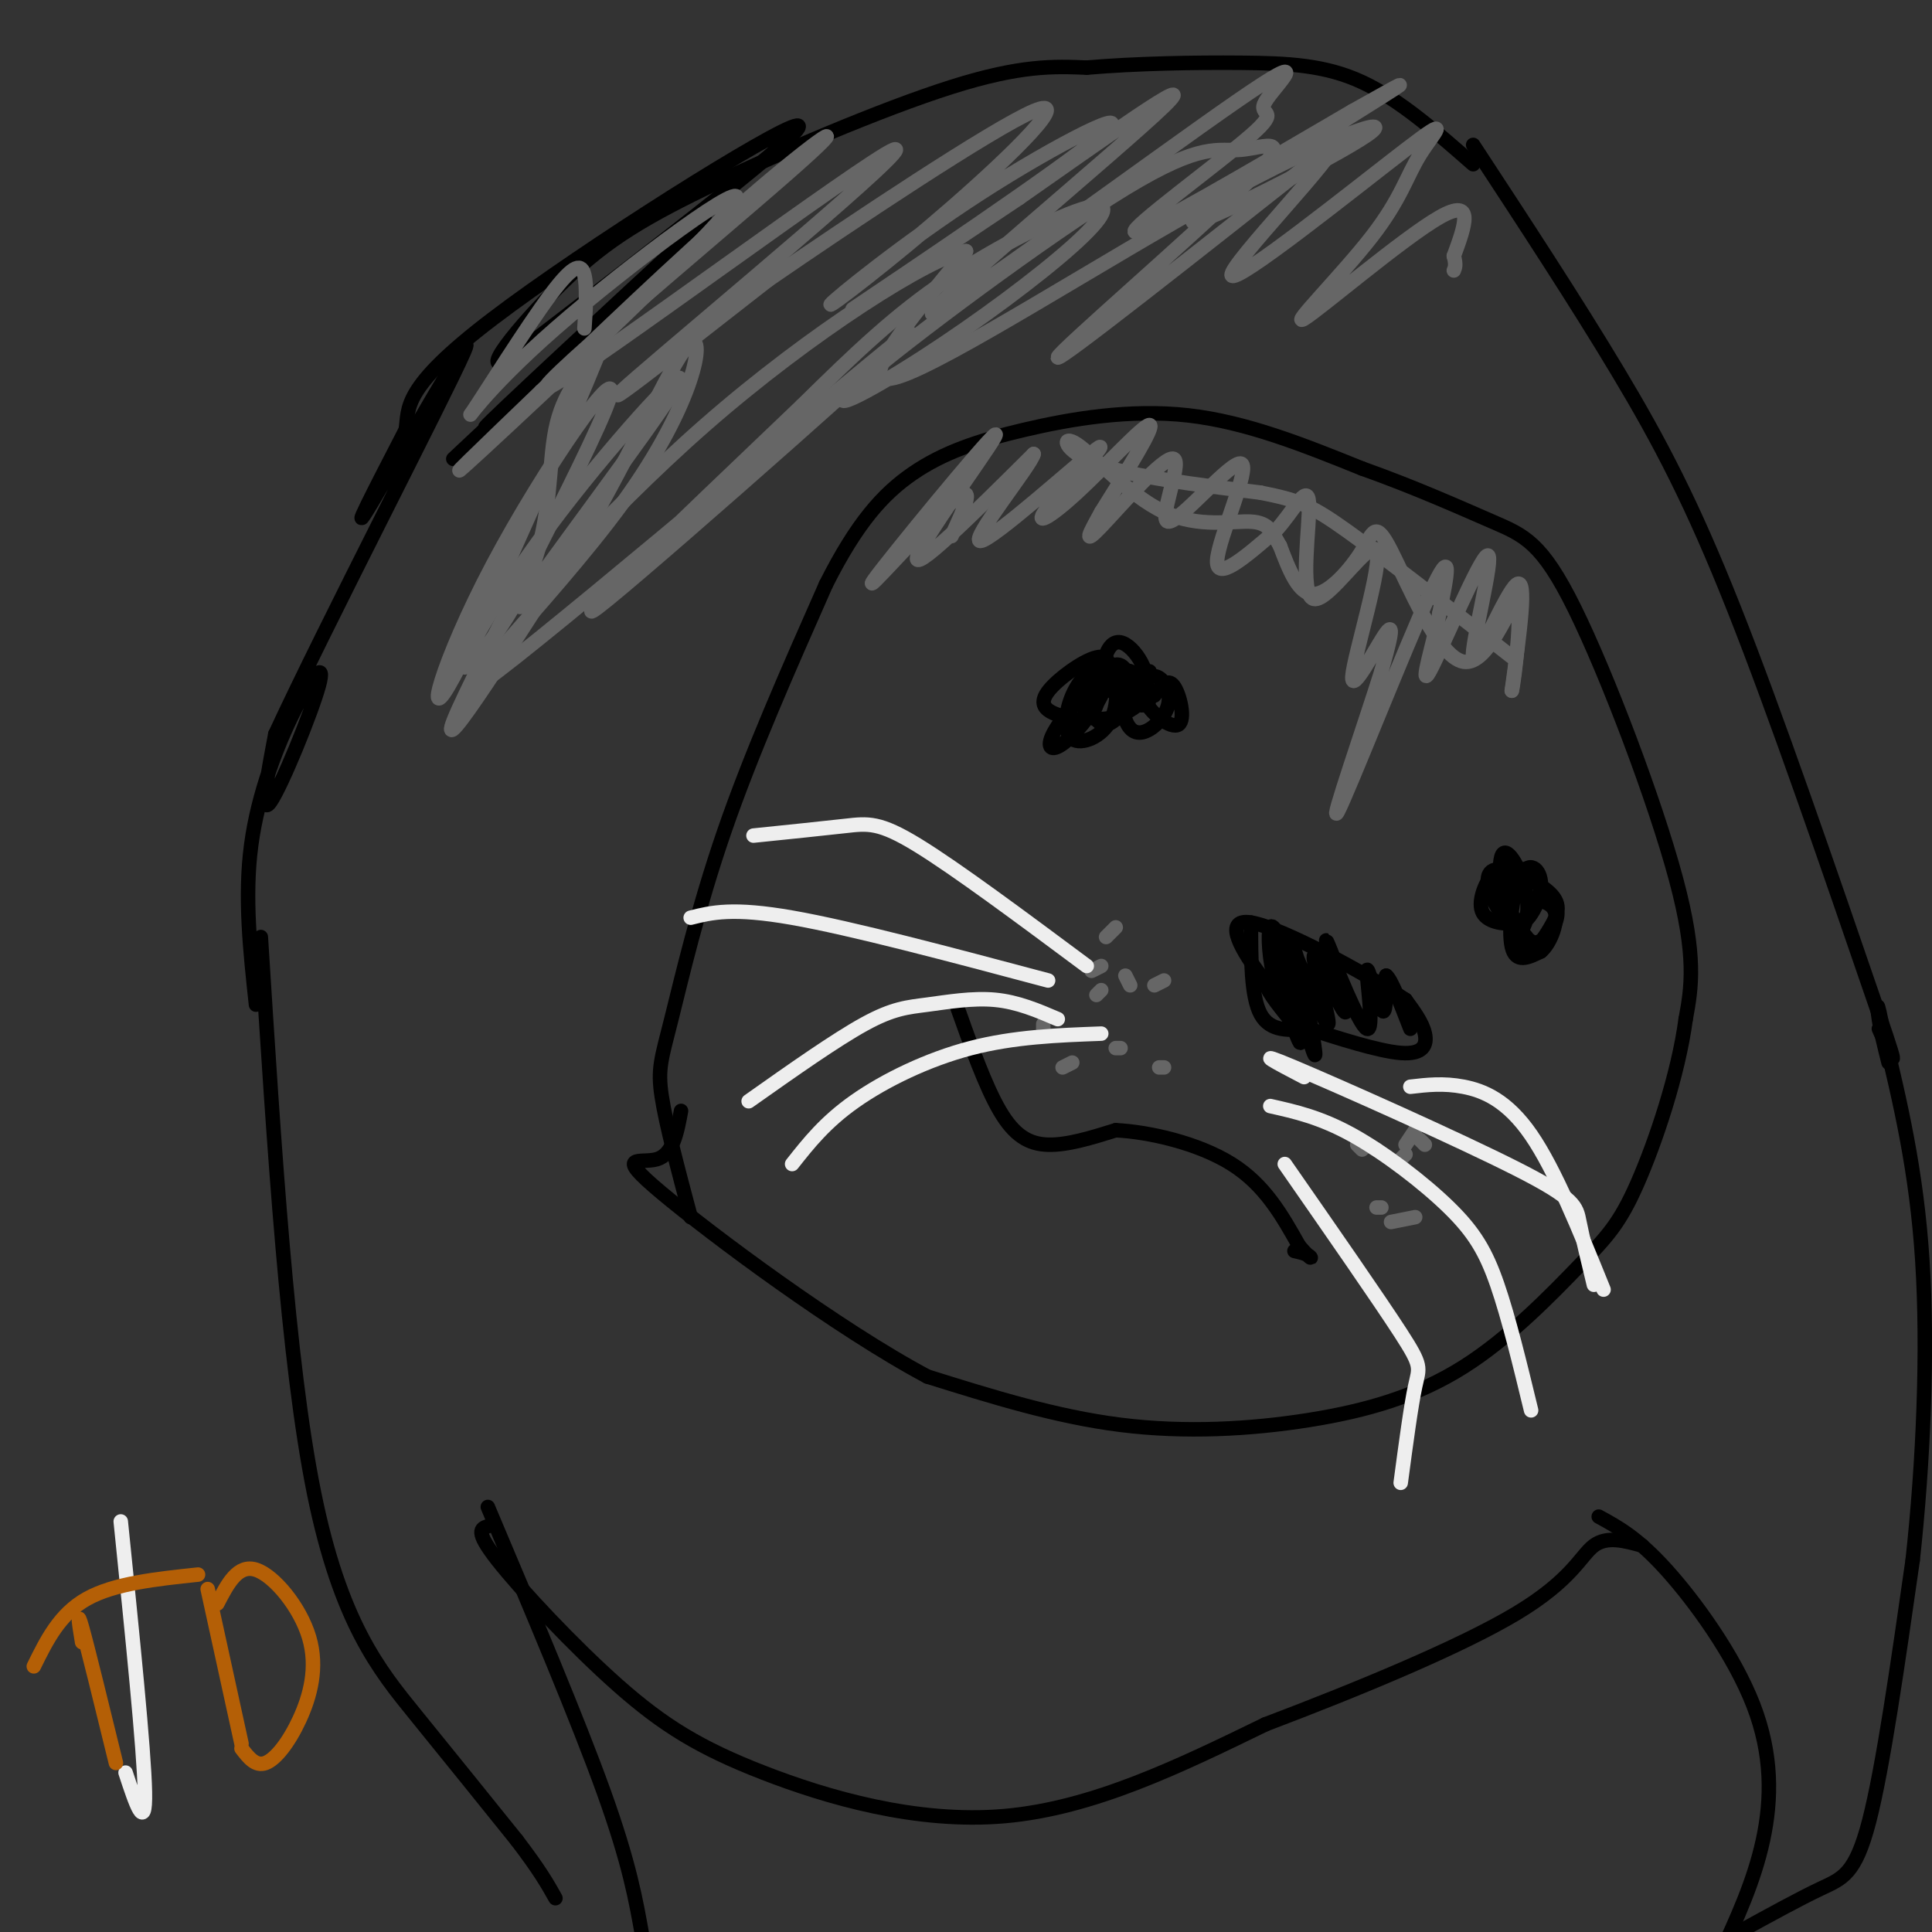<svg viewBox='0 0 400 400' version='1.1' xmlns='http://www.w3.org/2000/svg' xmlns:xlink='http://www.w3.org/1999/xlink'><rect x="0" y="0" width="400" height="400" fill="#333333" stroke="none"/><g fill='none' stroke='#000000' stroke-width='3' stroke-linecap='round' stroke-linejoin='round'><path d='M53,208c-1.209,-11.142 -2.418,-22.284 -1,-33c1.418,-10.716 5.463,-21.006 9,-28c3.537,-6.994 6.568,-10.691 5,-5c-1.568,5.691 -7.734,20.769 -10,24c-2.266,3.231 -0.633,-5.384 1,-14'/><path d='M57,152c10.190,-22.060 35.167,-70.208 39,-79c3.833,-8.792 -13.476,21.774 -19,31c-5.524,9.226 0.738,-2.887 7,-15'/><path d='M84,89c0.702,-4.571 -1.042,-8.500 18,-23c19.042,-14.500 58.869,-39.571 63,-40c4.131,-0.429 -27.435,23.786 -59,48'/><path d='M106,74c-7.957,4.919 1.651,-6.785 10,-15c8.349,-8.215 15.440,-12.943 30,-20c14.560,-7.057 36.589,-16.445 51,-21c14.411,-4.555 21.206,-4.278 28,-4'/><path d='M225,14c10.357,-0.881 22.250,-1.083 32,-1c9.750,0.083 17.357,0.452 25,4c7.643,3.548 15.321,10.274 23,17'/><path d='M305,30c10.667,16.267 21.333,32.533 30,47c8.667,14.467 15.333,27.133 24,49c8.667,21.867 19.333,52.933 30,84'/><path d='M389,210c5.000,14.500 2.500,8.750 0,3'/><path d='M143,252c-2.560,-9.613 -5.119,-19.226 -6,-25c-0.881,-5.774 -0.083,-7.708 2,-16c2.083,-8.292 5.452,-22.940 11,-39c5.548,-16.060 13.274,-33.530 21,-51'/><path d='M171,121c6.359,-12.636 11.756,-18.727 18,-23c6.244,-4.273 13.335,-6.727 23,-9c9.665,-2.273 21.904,-4.364 34,-3c12.096,1.364 24.048,6.182 36,11'/><path d='M282,97c10.982,3.903 20.439,8.159 27,11c6.561,2.841 10.228,4.265 17,18c6.772,13.735 16.649,39.781 21,56c4.351,16.219 3.175,22.609 2,29'/><path d='M349,211c-1.514,11.453 -6.298,25.584 -10,34c-3.702,8.416 -6.321,11.117 -12,17c-5.679,5.883 -14.419,14.948 -24,21c-9.581,6.052 -20.003,9.091 -32,11c-11.997,1.909 -25.571,2.688 -39,1c-13.429,-1.688 -26.715,-5.844 -40,-10'/><path d='M192,285c-18.512,-9.845 -44.792,-29.458 -55,-38c-10.208,-8.542 -4.345,-6.012 -1,-7c3.345,-0.988 4.173,-5.494 5,-10'/><path d='M238,139c-3.629,0.257 -7.258,0.514 -11,3c-3.742,2.486 -7.599,7.199 -9,10c-1.401,2.801 -0.348,3.688 2,2c2.348,-1.688 5.991,-5.952 8,-10c2.009,-4.048 2.384,-7.879 0,-8c-2.384,-0.121 -7.526,3.467 -10,6c-2.474,2.533 -2.278,4.009 -1,5c1.278,0.991 3.639,1.495 6,2'/><path d='M223,149c1.762,0.096 3.167,-0.665 4,-3c0.833,-2.335 1.095,-6.243 0,-7c-1.095,-0.757 -3.548,1.638 -5,5c-1.452,3.362 -1.904,7.690 0,9c1.904,1.310 6.165,-0.400 8,-4c1.835,-3.600 1.246,-9.092 0,-11c-1.246,-1.908 -3.148,-0.233 -4,2c-0.852,2.233 -0.652,5.024 0,7c0.652,1.976 1.758,3.136 3,3c1.242,-0.136 2.621,-1.568 4,-3'/><path d='M233,147c0.950,-1.189 1.325,-2.660 1,-5c-0.325,-2.340 -1.351,-5.547 -4,-4c-2.649,1.547 -6.920,7.849 -5,10c1.920,2.151 10.031,0.151 12,-4c1.969,-4.151 -2.204,-10.453 -5,-11c-2.796,-0.547 -4.214,4.660 -3,8c1.214,3.340 5.061,4.811 7,5c1.939,0.189 1.969,-0.906 2,-2'/><path d='M238,144c-0.761,-1.997 -3.665,-5.989 -5,-5c-1.335,0.989 -1.101,6.960 0,10c1.101,3.040 3.068,3.150 5,2c1.932,-1.150 3.830,-3.558 4,-6c0.170,-2.442 -1.388,-4.917 -3,-5c-1.612,-0.083 -3.277,2.225 -2,5c1.277,2.775 5.498,6.016 7,5c1.502,-1.016 0.286,-6.290 -1,-8c-1.286,-1.710 -2.643,0.145 -4,2'/><path d='M313,186c0.340,-2.428 0.681,-4.855 0,-6c-0.681,-1.145 -2.382,-1.006 -4,1c-1.618,2.006 -3.152,5.881 -2,8c1.152,2.119 4.992,2.483 7,2c2.008,-0.483 2.184,-1.812 3,-3c0.816,-1.188 2.270,-2.236 2,-4c-0.270,-1.764 -2.265,-4.244 -4,-4c-1.735,0.244 -3.210,3.213 -3,6c0.210,2.787 2.105,5.394 4,8'/><path d='M316,194c1.285,1.556 2.499,1.444 4,0c1.501,-1.444 3.290,-4.222 2,-7c-1.290,-2.778 -5.659,-5.556 -8,-6c-2.341,-0.444 -2.653,1.445 -2,5c0.653,3.555 2.270,8.777 4,10c1.730,1.223 3.574,-1.554 5,-4c1.426,-2.446 2.434,-4.563 0,-7c-2.434,-2.437 -8.309,-5.195 -11,-5c-2.691,0.195 -2.197,3.341 -1,6c1.197,2.659 3.099,4.829 5,7'/><path d='M314,193c1.533,0.007 2.864,-3.477 2,-8c-0.864,-4.523 -3.924,-10.085 -5,-8c-1.076,2.085 -0.167,11.818 2,14c2.167,2.182 5.591,-3.188 6,-7c0.409,-3.812 -2.198,-6.065 -4,-3c-1.802,3.065 -2.801,11.447 -2,15c0.801,3.553 3.400,2.276 6,1'/><path d='M319,197c1.867,-1.489 3.533,-5.711 3,-8c-0.533,-2.289 -3.267,-2.644 -6,-3'/><path d='M259,191c0.000,7.667 0.000,15.333 2,19c2.000,3.667 6.000,3.333 10,3'/><path d='M271,213c5.500,1.750 14.250,4.625 19,5c4.750,0.375 5.500,-1.750 5,-4c-0.500,-2.250 -2.250,-4.625 -4,-7'/><path d='M291,207c-7.907,-5.284 -25.676,-14.994 -32,-16c-6.324,-1.006 -1.203,6.691 2,11c3.203,4.309 4.486,5.231 5,4c0.514,-1.231 0.257,-4.616 0,-8'/><path d='M266,198c-0.678,-3.184 -2.372,-7.142 -3,-6c-0.628,1.142 -0.190,7.386 1,11c1.190,3.614 3.134,4.598 4,4c0.866,-0.598 0.656,-2.776 -1,-4c-1.656,-1.224 -4.759,-1.492 -5,0c-0.241,1.492 2.379,4.746 5,8'/><path d='M267,211c1.514,3.263 2.797,7.421 2,3c-0.797,-4.421 -3.676,-17.421 -3,-16c0.676,1.421 4.907,17.263 6,20c1.093,2.737 -0.954,-7.632 -3,-18'/><path d='M269,200c-1.191,-4.656 -2.667,-7.294 -1,-3c1.667,4.294 6.478,15.522 7,15c0.522,-0.522 -3.244,-12.794 -3,-14c0.244,-1.206 4.498,8.656 6,11c1.502,2.344 0.251,-2.828 -1,-8'/><path d='M277,201c-1.105,-3.637 -3.368,-8.729 -2,-5c1.368,3.729 6.367,16.278 8,17c1.633,0.722 -0.099,-10.382 0,-12c0.099,-1.618 2.028,6.252 3,8c0.972,1.748 0.986,-2.626 1,-7'/><path d='M287,202c1.000,0.667 3.000,5.833 5,11'/><path d='M198,208c3.000,8.444 6.000,16.889 9,22c3.000,5.111 6.000,6.889 10,7c4.000,0.111 9.000,-1.444 14,-3'/><path d='M231,234c6.889,0.333 17.111,2.667 24,7c6.889,4.333 10.444,10.667 14,17'/><path d='M269,258c2.756,3.133 2.644,2.467 2,2c-0.644,-0.467 -1.822,-0.733 -3,-1'/><path d='M54,194c2.778,44.022 5.556,88.044 11,115c5.444,26.956 13.556,36.844 21,46c7.444,9.156 14.222,17.578 21,26'/><path d='M107,381c4.833,6.333 6.417,9.167 8,12'/><path d='M101,312c9.333,22.083 18.667,44.167 24,59c5.333,14.833 6.667,22.417 8,30'/><path d='M101,316c-1.389,0.458 -2.778,0.915 2,7c4.778,6.085 15.724,17.796 25,26c9.276,8.204 16.882,12.901 30,18c13.118,5.099 31.748,10.600 50,9c18.252,-1.600 36.126,-10.300 54,-19'/><path d='M262,357c19.286,-7.310 40.500,-16.083 52,-23c11.500,-6.917 13.286,-11.976 16,-14c2.714,-2.024 6.357,-1.012 10,0'/><path d='M331,314c3.994,2.173 7.988,4.345 14,11c6.012,6.655 14.042,17.792 18,28c3.958,10.208 3.845,19.488 2,28c-1.845,8.512 -5.423,16.256 -9,24'/><path d='M360,400c6.267,-3.444 12.533,-6.889 17,-9c4.467,-2.111 7.133,-2.889 10,-14c2.867,-11.111 5.933,-32.556 9,-54'/><path d='M396,323c2.200,-20.089 3.200,-43.311 2,-62c-1.200,-18.689 -4.600,-32.844 -8,-47'/><path d='M390,214c-1.556,-8.378 -1.444,-5.822 -1,-3c0.444,2.822 1.222,5.911 2,9'/><path d='M128,63c-20.464,19.179 -40.929,38.357 -32,30c8.929,-8.357 47.250,-44.250 50,-47c2.750,-2.750 -30.071,27.643 -41,38c-10.929,10.357 0.036,0.679 11,-9'/></g>
<g fill='none' stroke='#666666' stroke-width='3' stroke-linecap='round' stroke-linejoin='round'><path d='M121,68c0.281,-4.323 0.561,-8.646 0,-11c-0.561,-2.354 -1.965,-2.740 -7,4c-5.035,6.740 -13.703,20.607 -16,24c-2.297,3.393 1.776,-3.689 17,-17c15.224,-13.311 41.599,-32.853 37,-26c-4.599,6.853 -40.171,40.101 -52,51c-11.829,10.899 0.086,-0.550 12,-12'/><path d='M112,81c9.938,-9.626 28.782,-27.690 43,-40c14.218,-12.310 23.810,-18.865 8,-5c-15.810,13.865 -57.021,48.149 -49,44c8.021,-4.149 65.275,-46.733 71,-49c5.725,-2.267 -40.079,35.781 -53,47c-12.921,11.219 7.039,-4.390 27,-20'/><path d='M159,58c17.171,-11.836 46.598,-31.425 55,-35c8.402,-3.575 -4.222,8.866 -17,20c-12.778,11.134 -25.711,20.961 -25,20c0.711,-0.961 15.067,-12.711 31,-23c15.933,-10.289 33.444,-19.116 25,-12c-8.444,7.116 -42.841,30.176 -50,35c-7.159,4.824 12.921,-8.588 33,-22'/><path d='M211,41c15.818,-11.032 38.863,-27.610 30,-19c-8.863,8.610 -49.635,42.410 -48,43c1.635,0.590 45.679,-32.030 63,-44c17.321,-11.970 7.921,-3.291 6,0c-1.921,3.291 3.637,1.194 -3,7c-6.637,5.806 -25.468,19.516 -24,20c1.468,0.484 23.234,-12.258 45,-25'/><path d='M280,23c10.467,-5.851 14.136,-7.980 3,-1c-11.136,6.980 -37.075,23.069 -36,24c1.075,0.931 29.164,-13.297 36,-18c6.836,-4.703 -7.583,0.118 -31,13c-23.417,12.882 -55.834,33.823 -66,37c-10.166,3.177 1.917,-11.412 14,-26'/><path d='M200,52c-7.161,1.083 -32.065,16.789 -54,36c-21.935,19.211 -40.903,41.926 -38,37c2.903,-4.926 27.675,-37.495 32,-45c4.325,-7.505 -11.797,10.052 -24,26c-12.203,15.948 -20.487,30.285 -20,32c0.487,1.715 9.747,-9.192 14,-20c4.253,-10.808 3.501,-21.517 5,-29c1.499,-7.483 5.250,-11.742 9,-16'/><path d='M124,73c-5.337,13.226 -23.179,54.290 -30,67c-6.821,12.710 -2.622,-2.933 8,-23c10.622,-20.067 27.668,-44.556 24,-34c-3.668,10.556 -28.048,56.159 -32,66c-3.952,9.841 12.524,-16.079 29,-42'/><path d='M123,107c8.993,-15.708 16.976,-33.979 20,-36c3.024,-2.021 1.089,12.207 -14,33c-15.089,20.793 -43.333,48.151 -26,35c17.333,-13.151 80.244,-66.810 85,-70c4.756,-3.190 -48.641,44.089 -62,55c-13.359,10.911 13.321,-14.544 40,-40'/><path d='M166,84c11.279,-11.119 19.475,-18.916 30,-26c10.525,-7.084 23.379,-13.454 29,-15c5.621,-1.546 4.009,1.731 -3,8c-7.009,6.269 -19.415,15.528 -31,23c-11.585,7.472 -22.348,13.155 -13,5c9.348,-8.155 38.809,-30.149 55,-40c16.191,-9.851 19.113,-7.558 24,-8c4.887,-0.442 11.739,-3.619 1,7c-10.739,10.619 -39.068,35.034 -39,36c0.068,0.966 28.534,-21.517 57,-44'/><path d='M276,30c1.944,0.855 -21.695,24.994 -21,27c0.695,2.006 25.724,-18.121 36,-26c10.276,-7.879 5.798,-3.509 3,1c-2.798,4.509 -3.915,9.157 -10,17c-6.085,7.843 -17.138,18.881 -14,17c3.138,-1.881 20.468,-16.680 28,-21c7.532,-4.320 5.266,1.840 3,8'/><path d='M301,53c0.500,1.833 0.250,2.417 0,3'/><path d='M197,111c2.735,-5.912 5.470,-11.825 0,-7c-5.470,4.825 -19.147,20.386 -16,16c3.147,-4.386 23.116,-28.719 25,-30c1.884,-1.281 -14.319,20.491 -16,25c-1.681,4.509 11.159,-8.246 24,-21'/><path d='M214,94c-0.404,2.169 -13.416,18.093 -11,18c2.416,-0.093 20.258,-16.202 24,-19c3.742,-2.798 -6.615,7.714 -10,12c-3.385,4.286 0.204,2.346 6,-3c5.796,-5.346 13.799,-14.099 15,-14c1.201,0.099 -4.399,9.049 -10,18'/><path d='M228,106c-2.547,4.602 -3.916,7.106 0,3c3.916,-4.106 13.116,-14.821 15,-14c1.884,0.821 -3.546,13.179 -1,13c2.546,-0.179 13.070,-12.894 15,-12c1.930,0.894 -4.734,15.398 -5,20c-0.266,4.602 5.867,-0.699 12,-6'/><path d='M264,110c3.623,-3.789 6.679,-10.261 7,-6c0.321,4.261 -2.094,19.255 1,20c3.094,0.745 11.695,-12.759 13,-10c1.305,2.759 -4.687,21.781 -5,26c-0.313,4.219 5.053,-6.366 7,-9c1.947,-2.634 0.473,2.683 -1,8'/><path d='M286,139c-3.298,10.524 -11.042,32.833 -9,29c2.042,-3.833 13.869,-33.810 19,-45c5.131,-11.190 3.565,-3.595 2,4'/><path d='M298,127c-0.960,5.217 -4.359,16.260 -2,12c2.359,-4.260 10.478,-23.822 12,-24c1.522,-0.178 -3.552,19.029 -3,21c0.552,1.971 6.729,-13.294 9,-15c2.271,-1.706 0.635,10.147 -1,22'/><path d='M313,143c0.512,-1.763 2.291,-17.171 1,-18c-1.291,-0.829 -5.653,12.922 -11,12c-5.347,-0.922 -11.681,-16.515 -15,-23c-3.319,-6.485 -3.624,-3.861 -6,0c-2.376,3.861 -6.822,8.960 -10,9c-3.178,0.040 -5.089,-4.980 -7,-10'/><path d='M265,113c-1.630,-2.797 -2.205,-4.791 -6,-5c-3.795,-0.209 -10.811,1.367 -18,-2c-7.189,-3.367 -14.551,-11.676 -18,-14c-3.449,-2.324 -2.985,1.336 4,4c6.985,2.664 20.493,4.332 34,6'/><path d='M261,102c7.778,1.556 10.222,2.444 18,8c7.778,5.556 20.889,15.778 34,26'/><path d='M228,200c0.000,0.000 -2.000,1.000 -2,1'/><path d='M241,203c0.000,0.000 -2.000,1.000 -2,1'/><path d='M241,221c0.000,0.000 -1.000,0.000 -1,0'/><path d='M220,221c0.000,0.000 2.000,-1.000 2,-1'/><path d='M216,213c0.000,0.000 0.000,-1.000 0,-1'/><path d='M228,205c0.000,0.000 -1.000,1.000 -1,1'/><path d='M231,217c0.000,0.000 1.000,0.000 1,0'/><path d='M234,204c0.000,0.000 -1.000,-2.000 -1,-2'/><path d='M229,194c0.000,0.000 2.000,-2.000 2,-2'/><path d='M282,238c0.000,0.000 -1.000,-1.000 -1,-1'/><path d='M291,237c0.000,0.000 2.000,-3.000 2,-3'/><path d='M295,237c0.000,0.000 -1.000,-1.000 -1,-1'/><path d='M293,252c0.000,0.000 -5.000,1.000 -5,1'/><path d='M286,250c0.000,0.000 -1.000,0.000 -1,0'/><path d='M285,238c0.000,0.000 -2.000,-1.000 -2,-1'/><path d='M291,239c0.000,0.000 -1.000,1.000 -1,1'/></g>
<g fill='none' stroke='#eeeeee' stroke-width='3' stroke-linecap='round' stroke-linejoin='round'><path d='M225,200c-13.533,-10.067 -27.067,-20.133 -35,-25c-7.933,-4.867 -10.267,-4.533 -15,-4c-4.733,0.533 -11.867,1.267 -19,2'/><path d='M217,203c-20.333,-5.417 -40.667,-10.833 -53,-13c-12.333,-2.167 -16.667,-1.083 -21,0'/><path d='M219,211c-4.155,-1.780 -8.310,-3.560 -13,-4c-4.690,-0.440 -9.917,0.458 -14,1c-4.083,0.542 -7.024,0.726 -13,4c-5.976,3.274 -14.988,9.637 -24,16'/><path d='M228,214c-9.022,0.333 -18.044,0.667 -27,3c-8.956,2.333 -17.844,6.667 -24,11c-6.156,4.333 -9.578,8.667 -13,13'/><path d='M270,223c-5.679,-2.970 -11.357,-5.940 -2,-2c9.357,3.940 33.750,14.792 46,21c12.250,6.208 12.357,7.774 13,11c0.643,3.226 1.821,8.113 3,13'/><path d='M263,229c5.179,1.161 10.357,2.321 17,6c6.643,3.679 14.750,9.875 20,15c5.250,5.125 7.643,9.179 10,16c2.357,6.821 4.679,16.411 7,26'/><path d='M266,241c9.733,14.000 19.467,28.000 24,35c4.533,7.000 3.867,7.000 3,11c-0.867,4.000 -1.933,12.000 -3,20'/><path d='M292,225c3.422,-0.400 6.844,-0.800 11,0c4.156,0.800 9.044,2.800 14,10c4.956,7.200 9.978,19.600 15,32'/><path d='M25,315c2.417,23.667 4.833,47.333 5,56c0.167,8.667 -1.917,2.333 -4,-4'/></g>
<g fill='none' stroke='#b45f06' stroke-width='3' stroke-linecap='round' stroke-linejoin='round'><path d='M17,340c-0.583,-3.583 -1.167,-7.167 0,-3c1.167,4.167 4.083,16.083 7,28'/><path d='M7,345c2.667,-5.417 5.333,-10.833 11,-14c5.667,-3.167 14.333,-4.083 23,-5'/><path d='M43,329c0.000,0.000 7.000,32.000 7,32'/><path d='M45,332c2.123,-4.105 4.246,-8.211 8,-7c3.754,1.211 9.140,7.737 11,14c1.860,6.263 0.193,12.263 -2,17c-2.193,4.737 -4.912,8.211 -7,9c-2.088,0.789 -3.544,-1.105 -5,-3'/></g>
</svg>